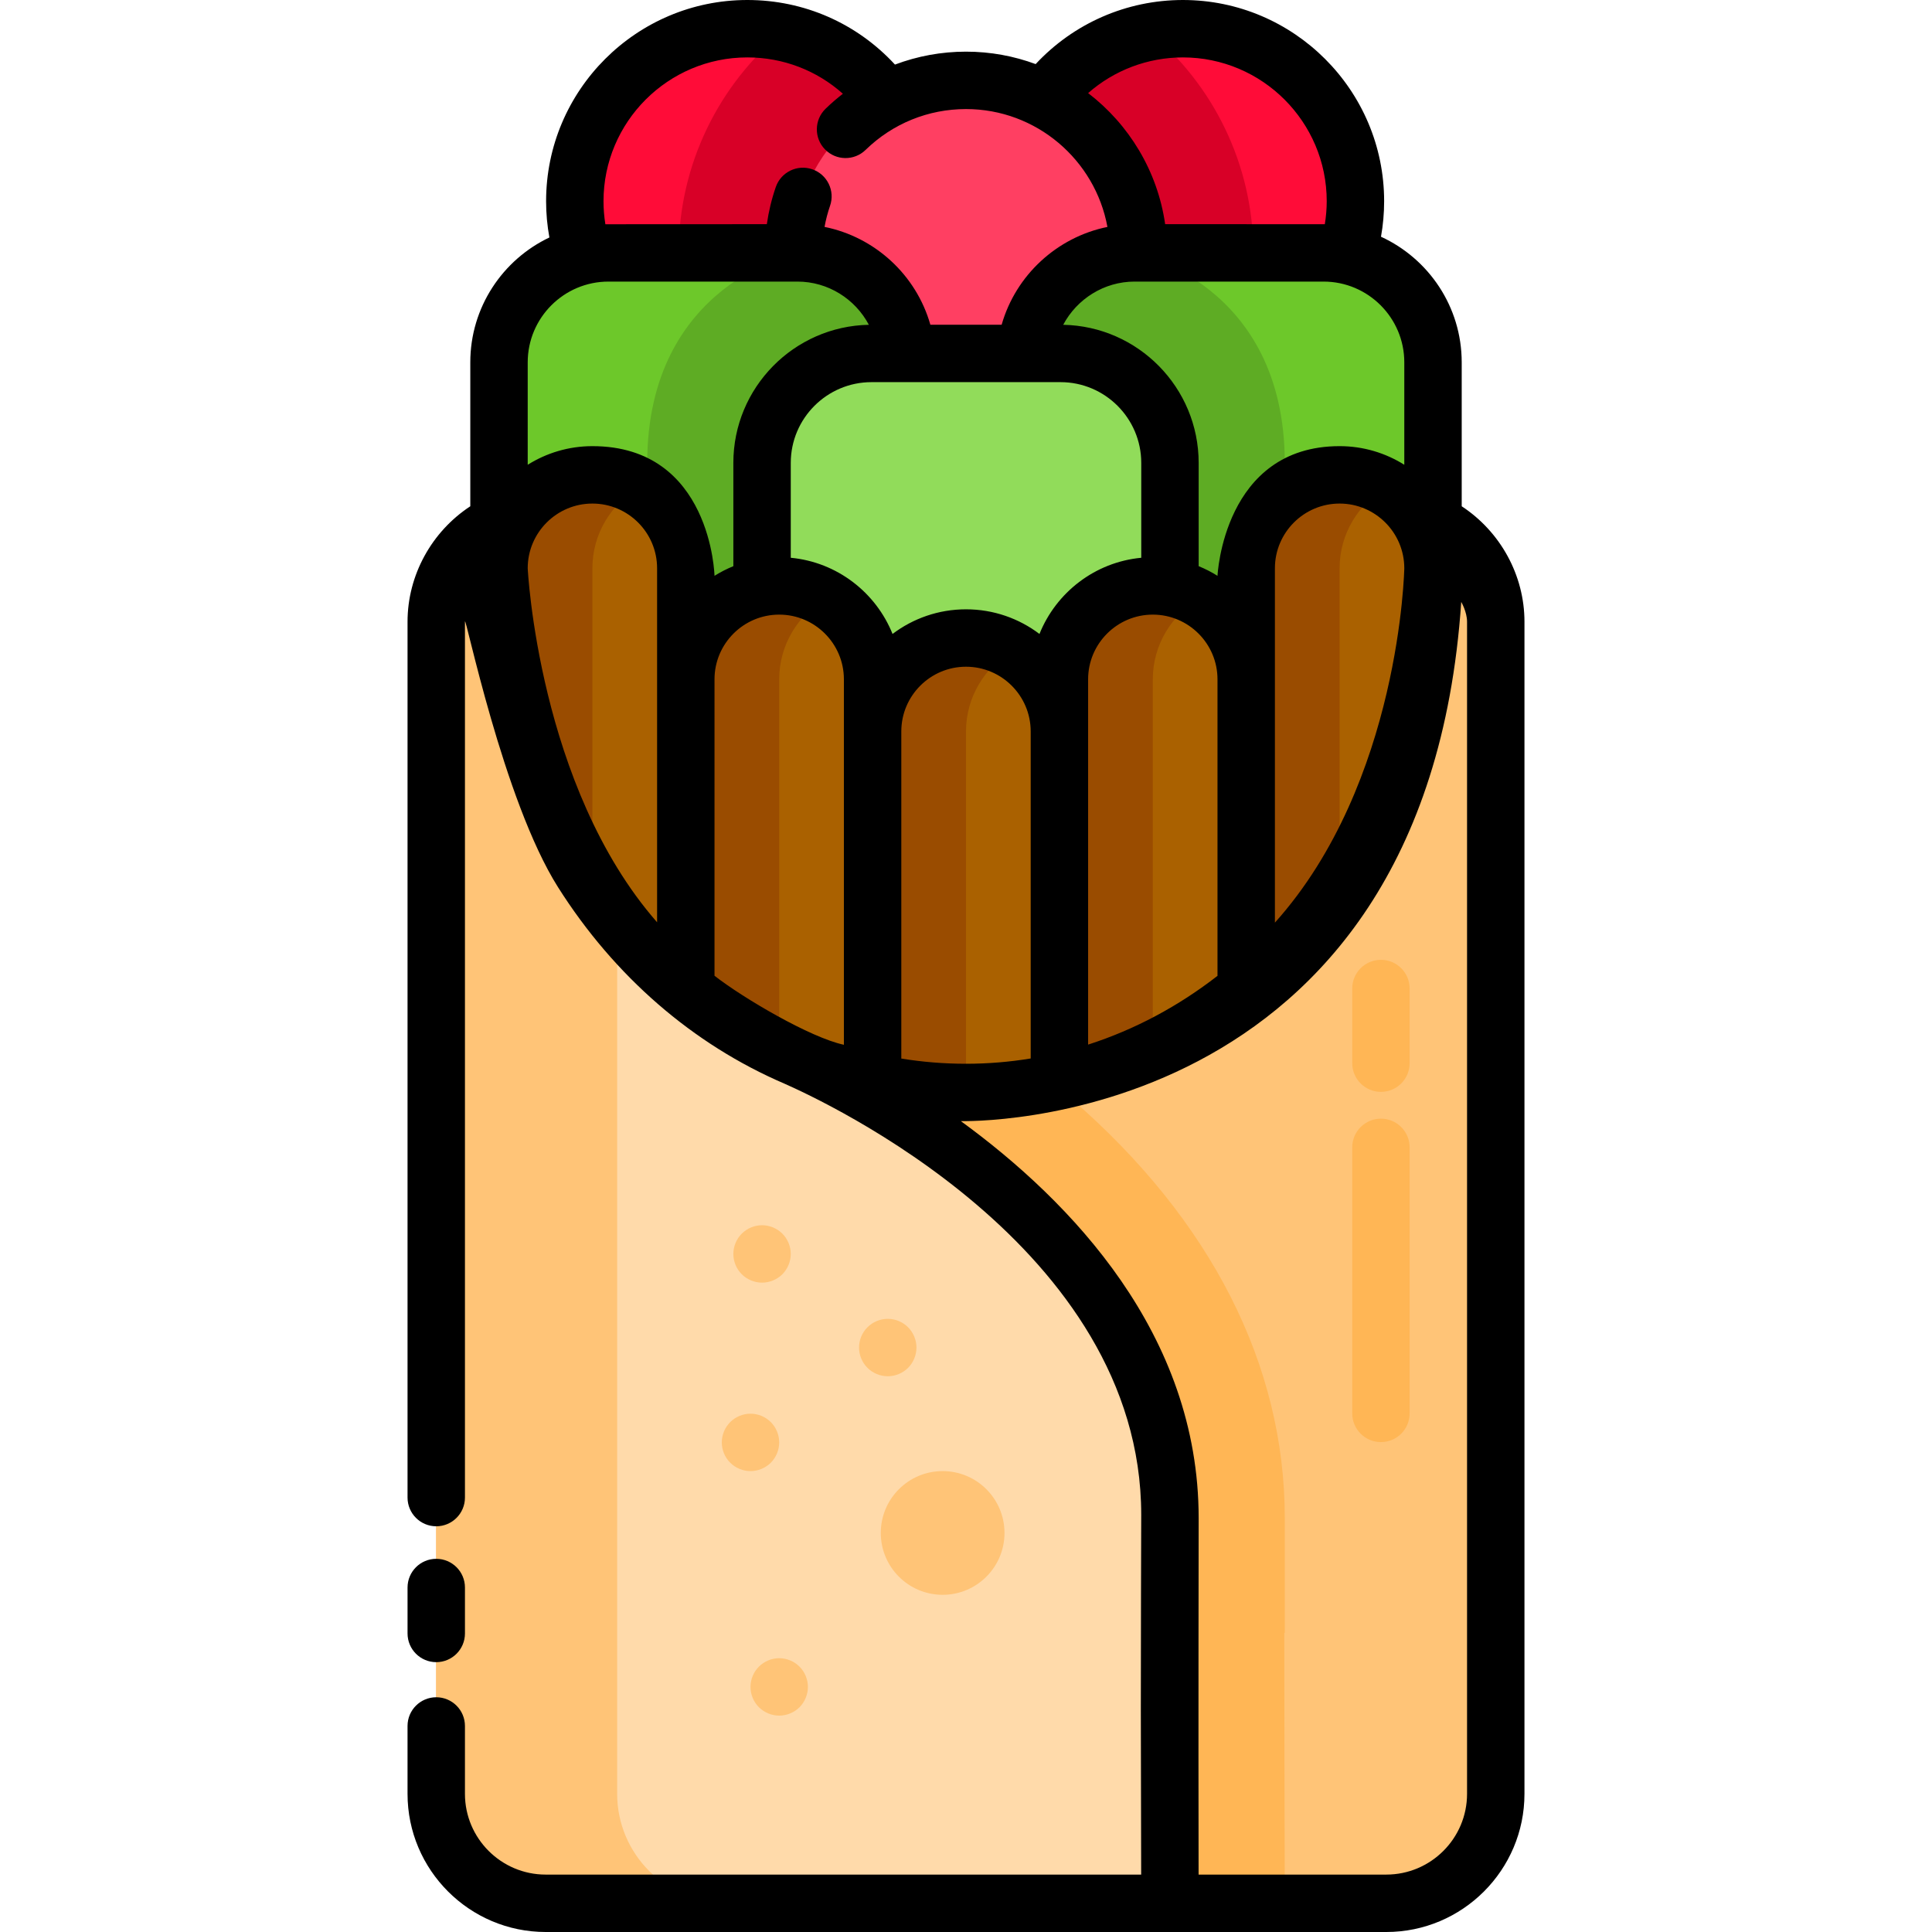 <?xml version="1.0" encoding="iso-8859-1"?>
<!-- Uploaded to: SVG Repo, www.svgrepo.com, Generator: SVG Repo Mixer Tools -->
<svg height="800px" width="800px" version="1.1" id="Layer_1" xmlns="http://www.w3.org/2000/svg" xmlns:xlink="http://www.w3.org/1999/xlink" 
	 viewBox="0 0 512 512" xml:space="preserve">
<g>
	<circle style="fill:#FF0C38;" cx="198.049" cy="53.328" r="45.726"/>
	<circle style="fill:#FF0C38;" cx="313.479" cy="53.328" r="45.726"/>
</g>
<g>
	<path style="fill:#D80027;" d="M179.851,67.016c0,10.702,2.229,20.889,6.232,30.139c3.886,1.074,7.975,1.659,12.202,1.659
		c25.251,0,45.721-20.47,45.721-45.721c0-22.077-15.648-40.498-36.457-44.781C190.642,22.291,179.851,43.417,179.851,67.016z"/>
	<path style="fill:#D80027;" d="M332.152,67.016c0,10.702-2.229,20.889-6.232,30.139c-3.886,1.074-7.975,1.659-12.202,1.659
		c-25.251,0-45.721-20.47-45.721-45.721c0-22.077,15.648-40.498,36.457-44.781C321.361,22.291,332.152,43.417,332.152,67.016z"/>
</g>
<circle style="fill:#FF3F62;" cx="255.997" cy="67.017" r="45.726"/>
<g>
	<path style="fill:#6DC82A;" d="M211.332,67.017h-50.084c-15.953,0-29.007,13.052-29.007,29.007v65.554
		c0,15.953,13.052,29.007,29.007,29.007h50.084c15.953,0,29.007-13.052,29.007-29.007V96.022
		C240.338,80.069,227.285,67.017,211.332,67.017z"/>
	<path style="fill:#6DC82A;" d="M350.756,67.017h-50.084c-15.953,0-29.007,13.052-29.007,29.007v65.554
		c0,15.953,13.052,29.007,29.007,29.007h50.084c15.953,0,29.007-13.052,29.007-29.007V96.022
		C379.762,80.069,366.709,67.017,350.756,67.017z"/>
</g>
<g>
	<path style="fill:#5EAC24;" d="M211.332,67.017c0,0-39.808,7.936-39.808,55.654v67.912h39.808
		c15.953,0,29.007-13.052,29.007-29.007V96.022C240.338,80.069,227.285,67.017,211.332,67.017z"/>
	<path style="fill:#5EAC24;" d="M300.671,67.017c0,0,39.808,7.809,39.808,55.654v67.912h-39.808
		c-15.953,0-29.007-13.052-29.007-29.007V96.022C271.665,80.069,284.718,67.017,300.671,67.017z"/>
</g>
<path style="fill:#91DC5A;" d="M281.043,93.664h-50.084c-15.953,0-29.007,13.052-29.007,29.007v65.554
	c0,15.953,13.052,29.007,29.007,29.007h50.084c15.953,0,29.007-13.052,29.007-29.007v-65.554
	C310.05,106.716,296.997,93.664,281.043,93.664z"/>
<g>
	<path style="fill:#AA6100;" d="M256.001,169.08c-13.613,0-24.752,11.138-24.752,24.752v127.529
		c0,13.613,11.138,24.752,24.752,24.752s24.752-11.138,24.752-24.752V193.832C280.753,180.219,269.615,169.08,256.001,169.08z"/>
	<path style="fill:#AA6100;" d="M206.497,155.272L206.497,155.272c-13.613,0-24.752,11.138-24.752,24.752v127.53
		c0,13.613,11.138,24.752,24.752,24.752l0,0c13.613,0,24.752-11.138,24.752-24.752v-127.53
		C231.25,166.411,220.112,155.272,206.497,155.272z"/>
	<path style="fill:#AA6100;" d="M156.994,125.842L156.994,125.842c-13.613,0-24.753,11.138-24.753,24.752v127.529
		c0,13.613,11.138,24.752,24.752,24.752l0,0c13.613,0,24.752-11.138,24.752-24.752V150.593
		C181.746,136.98,170.607,125.842,156.994,125.842z"/>
</g>
<g>
	<path style="fill:#9A4C00;" d="M156.993,278.122V150.593c0-9.112,4.994-17.109,12.376-21.405
		c-3.648-2.123-7.874-3.346-12.376-3.346l0,0c-13.613,0-24.752,11.138-24.752,24.752v127.529c0,13.613,11.138,24.752,24.752,24.752
		l0,0c4.502,0,8.728-1.223,12.376-3.346C161.988,295.231,156.993,287.234,156.993,278.122z"/>
	<path style="fill:#9A4C00;" d="M206.497,307.554v-127.53c0-9.112,4.994-17.109,12.376-21.405
		c-3.648-2.123-7.874-3.346-12.376-3.346l0,0c-13.613,0-24.752,11.138-24.752,24.752v127.53c0,13.613,11.138,24.752,24.752,24.752
		l0,0c4.502,0,8.728-1.223,12.376-3.346C211.492,324.663,206.497,316.666,206.497,307.554z"/>
	<path style="fill:#9A4C00;" d="M256.001,321.361V193.832c0-9.112,4.994-17.109,12.376-21.405
		c-3.648-2.123-7.874-3.346-12.376-3.346l0,0c-13.613,0-24.752,11.138-24.752,24.752v127.529c0,13.613,11.138,24.752,24.752,24.752
		l0,0c4.502,0,8.728-1.223,12.376-3.346C260.995,338.471,256.001,330.474,256.001,321.361z"/>
</g>
<g>
	<path style="fill:#AA6100;" d="M305.506,155.272L305.506,155.272c-13.613,0-24.753,11.138-24.753,24.752v127.53
		c0,13.613,11.138,24.752,24.752,24.752l0,0c13.613,0,24.752-11.138,24.752-24.752V180.025
		C330.257,166.411,319.119,155.272,305.506,155.272z"/>
	<path style="fill:#AA6100;" d="M355.01,125.842L355.01,125.842c-13.613,0-24.752,11.138-24.752,24.752v127.529
		c0,13.613,11.138,24.752,24.752,24.752l0,0c13.613,0,24.752-11.138,24.752-24.752V150.593
		C379.762,136.98,368.623,125.842,355.01,125.842z"/>
</g>
<g>
	<path style="fill:#9A4C00;" d="M305.506,307.554v-127.53c0-9.112,4.994-17.109,12.376-21.405
		c-3.648-2.123-7.874-3.346-12.376-3.346l0,0c-13.613,0-24.752,11.138-24.752,24.752v127.53c0,13.613,11.138,24.752,24.752,24.752
		l0,0c4.502,0,8.728-1.223,12.376-3.346C310.499,324.663,305.506,316.666,305.506,307.554z"/>
	<path style="fill:#9A4C00;" d="M355.01,278.122V150.593c0-9.112,4.994-17.109,12.376-21.405c-3.648-2.123-7.874-3.346-12.376-3.346
		l0,0c-13.613,0-24.752,11.138-24.752,24.752v127.529c0,13.613,11.138,24.752,24.752,24.752l0,0c4.502,0,8.728-1.223,12.376-3.346
		C360.004,295.231,355.01,287.234,355.01,278.122z"/>
</g>
<path style="fill:#FFC477;" d="M379.758,138.583c0,0,0.004,14.627,0.004,14.939c0,75.107-55.41,135.992-123.76,135.992
	s-123.76-60.886-123.76-135.992c0-0.312,0-14.937,0-14.937c-9.801,4.668-16.63,14.66-16.63,26.189v310.611
	c0,15.953,13.052,29.007,29.006,29.007h222.769c15.953,0,29.006-13.052,29.006-29.007V164.774
	C396.391,153.245,389.561,143.25,379.758,138.583z"/>
<path style="fill:#FFB655;" d="M340.48,504.306c-0.061-21.078-0.12-50.072-0.128-71.585h0.128v-30.43
	c0-40.558-19.521-78.94-56.452-110.997c-1.64-1.424-3.283-2.809-4.925-4.155c-7.485,1.553-15.205,2.376-23.101,2.376
	c-68.35,0-123.76-60.886-123.76-135.992c0-0.312,0-14.937,0-14.937c-9.801,4.667-16.63,14.66-16.63,26.189v310.611
	c0,15.953,13.052,29.006,29.006,29.006H340.48V504.306z"/>
<path style="fill:#FFDAAA;" d="M310.05,402.29c0-76.175-89.562-117.85-99.069-122.059c-46.089-19.789-78.738-69.057-78.738-126.709
	c0-0.312,0-14.937,0-14.937c-9.801,4.668-16.63,14.66-16.63,26.189v310.611c0,15.953,13.052,29.007,29.006,29.007h165.433
	C310.05,504.393,309.76,402.29,310.05,402.29z"/>
<g>
	<path style="fill:#FFC477;" d="M163.552,475.387V243.903c-19.469-24.026-31.309-55.678-31.309-90.381c0-0.312,0-14.937,0-14.937
		c-9.801,4.668-16.63,14.66-16.63,26.189v310.611c0,15.953,13.052,29.007,29.006,29.007h47.94
		C176.604,504.393,163.552,491.34,163.552,475.387z"/>
	<path style="fill:#FFC477;" d="M198.89,389.857c-1.999,0-3.956-0.811-5.376-2.221c-1.42-1.42-2.232-3.378-2.232-5.386
		c0-1.998,0.811-3.966,2.232-5.376c1.419-1.42,3.377-2.232,5.376-2.232c2.007,0,3.966,0.811,5.386,2.232
		c1.411,1.42,2.221,3.378,2.221,5.376c0,2.008-0.811,3.966-2.221,5.386C202.856,389.045,200.898,389.857,198.89,389.857z"/>
	<path style="fill:#FFC477;" d="M201.953,339.913c-1.999,0-3.956-0.811-5.376-2.221c-1.42-1.42-2.232-3.378-2.232-5.386
		c0-1.998,0.811-3.966,2.232-5.376c1.419-1.42,3.377-2.232,5.376-2.232c2.007,0,3.966,0.811,5.386,2.232
		c1.411,1.42,2.221,3.378,2.221,5.376c0,2.008-0.811,3.966-2.221,5.386C205.919,339.102,203.961,339.913,201.953,339.913z"/>
	<path style="fill:#FFC477;" d="M235.264,364.72c-1.999,0-3.956-0.811-5.376-2.221c-1.42-1.42-2.232-3.378-2.232-5.386
		c0-1.998,0.811-3.966,2.232-5.376c1.419-1.42,3.377-2.232,5.376-2.232c2.007,0,3.966,0.811,5.386,2.232
		c1.411,1.42,2.221,3.378,2.221,5.376c0,2.008-0.811,3.966-2.221,5.386C239.23,363.908,237.271,364.72,235.264,364.72z"/>
	<path style="fill:#FFC477;" d="M206.497,454.657c-1.999,0-3.956-0.811-5.376-2.221c-1.42-1.42-2.232-3.378-2.232-5.386
		c0-1.998,0.811-3.966,2.232-5.376c1.419-1.42,3.377-2.232,5.376-2.232c2.007,0,3.966,0.811,5.386,2.232
		c1.411,1.42,2.221,3.378,2.221,5.376c0,2.008-0.811,3.966-2.221,5.386C210.463,453.846,208.506,454.657,206.497,454.657z"/>
	<circle style="fill:#FFC477;" cx="249.81" cy="406.248" r="16.392"/>
</g>
<g>
	<path style="fill:#FFB655;" d="M365.962,289.356c-4.202,0-7.607-3.406-7.607-7.607v-19.779c0-4.201,3.405-7.607,7.607-7.607
		s7.607,3.406,7.607,7.607v19.779C373.569,285.95,370.164,289.356,365.962,289.356z"/>
	<path style="fill:#FFB655;" d="M365.962,382.166c-4.202,0-7.607-3.406-7.607-7.607v-70.496c0-4.201,3.405-7.607,7.607-7.607
		s7.607,3.406,7.607,7.607v70.496C373.569,378.76,370.164,382.166,365.962,382.166z"/>
</g>
<path d="M115.611,440.49c4.202,0,7.607-3.406,7.607-7.607v-12.172c0-4.201-3.405-7.607-7.607-7.607
	c-4.202,0-7.607,3.406-7.607,7.607v12.172C108.004,437.084,111.409,440.49,115.611,440.49z"/>
<path d="M387.369,134.167V96.022c0-14.758-8.782-27.496-21.391-33.286c0.551-3.094,0.833-6.241,0.833-9.409
	C366.811,23.923,342.888,0,313.482,0c-14.879,0-28.942,6.157-39.023,16.985c-5.754-2.13-11.972-3.297-18.458-3.297
	c-6.527,0-12.881,1.185-18.825,3.425C227.1,6.189,213.109,0,198.05,0c-29.405,0-53.328,23.923-53.328,53.328
	c0,3.238,0.297,6.448,0.871,9.604c-12.378,5.88-20.959,18.5-20.959,33.09v38.145c-10.234,6.718-16.631,18.255-16.631,30.607v232.099
	c0,4.201,3.405,7.607,7.607,7.607c4.202,0,7.607-3.406,7.607-7.607V164.774c0-2.661,10.08,47.302,24.681,70.37
	c14.944,23.61,35.72,41.619,60.001,52.043c9.677,4.285,94.537,43.063,94.537,114.252c0,0-0.122,39.269-0.103,52.022
	c0.024,16.946,0.064,33.875,0.089,43.324h-66.37h-91.436c-11.8,0-21.399-9.6-21.399-21.399v-17.99c0-4.201-3.405-7.607-7.607-7.607
	s-7.607,3.406-7.607,7.607v17.99c0,20.189,16.425,36.614,36.614,36.614h222.768c20.188,0,36.614-16.425,36.614-36.614V164.774
	C403.999,152.423,397.603,140.886,387.369,134.167z M189.353,180.024c0-9.454,7.691-17.144,17.144-17.144
	c9.454,0,17.144,7.692,17.144,17.144v13.808v83.046c-8.89-1.893-26.733-12.39-34.289-18.292L189.353,180.024L189.353,180.024z
	 M281.044,101.271c11.8,0,21.399,9.6,21.399,21.399v25.144c-12.265,1.157-22.554,9.189-26.972,20.19
	c-5.422-4.097-12.166-6.531-19.469-6.531c-7.303,0-14.047,2.434-19.469,6.531c-4.419-11.001-14.707-19.033-26.972-20.19v-25.144
	c0-11.8,9.6-21.399,21.399-21.399H281.044z M238.857,193.832c0-9.454,7.691-17.144,17.144-17.144
	c9.454,0,17.144,7.692,17.144,17.144v86.674c-5.596,0.919-11.32,1.401-17.144,1.401c-5.803,0-11.522-0.466-17.144-1.378V193.832z
	 M288.361,193.832v-13.808c0-9.454,7.691-17.144,17.144-17.144c9.454,0,17.144,7.692,17.144,17.144v78.584
	c-10.326,8.025-21.882,14.239-34.289,18.223v-82.999H288.361z M337.865,180.024v-29.432c0-9.454,7.691-17.144,17.144-17.144
	c9.448,0,17.135,7.683,17.144,17.129c0,0-1.025,56.87-34.288,93.933V180.024z M372.154,123.168
	c-4.975-3.121-10.85-4.934-17.144-4.934c-30.794,0-32.359,34.365-32.359,34.365c-1.578-0.99-3.247-1.847-4.993-2.557v-27.372
	c0-19.949-16.04-36.211-35.898-36.596c3.63-6.84,10.837-11.451,18.912-11.451h50.083c11.8,0,21.399,9.6,21.399,21.399v27.144
	H372.154z M313.482,15.215c21.016,0,38.113,17.098,38.113,38.113c0,2.05-0.182,4.084-0.503,6.089
	c-0.114-0.001-42.315-0.009-42.315-0.009c-2.025-14.107-9.588-26.445-20.413-34.738C295.272,18.611,304.151,15.215,313.482,15.215z
	 M159.937,53.328c0-21.016,17.098-38.113,38.113-38.113c9.5,0,18.407,3.451,25.323,9.63c-1.596,1.238-3.138,2.562-4.604,3.992
	c-3.008,2.933-3.068,7.749-0.135,10.757c2.933,3.007,7.749,3.068,10.757,0.135C236.55,32.748,246,28.903,256,28.903
	c18.667,0,34.232,13.493,37.48,31.235c-13.318,2.703-24.282,12.742-28.034,25.918h-18.89c-3.748-13.2-14.688-23.234-28.044-25.925
	c0.346-1.897,0.828-3.765,1.46-5.59c1.374-3.97-0.729-8.303-4.699-9.679c-3.971-1.373-8.304,0.73-9.678,4.699
	c-1.11,3.203-1.895,6.497-2.374,9.846c0,0-42.52,0.015-42.791,0.021C160.109,57.421,159.937,55.383,159.937,53.328z M161.248,74.623
	h50.083c8.105,0,15.303,4.604,18.924,11.451c-19.864,0.377-35.91,16.643-35.91,36.596v27.372c-1.745,0.71-3.414,1.567-4.993,2.557
	c0,0-0.804-34.365-32.359-34.365c-6.294,0-12.17,1.813-17.144,4.934V96.022C139.849,84.223,149.448,74.623,161.248,74.623z
	 M139.849,150.593c0-9.454,7.691-17.144,17.144-17.144c9.454,0,17.144,7.692,17.144,17.144v29.432v64.392
	C142.65,208.463,139.849,150.593,139.849,150.593z M388.784,475.386c0,11.8-9.6,21.399-21.399,21.399h-49.746
	c-0.077-38.527,0.018-94.251,0.018-94.495c0-48.745-33.831-83.91-63.027-105.186c0.457,0.005,123.09,3.408,132.615-137.582
	c0,0,1.539,2.636,1.539,5.253V475.386z"/>
</svg>